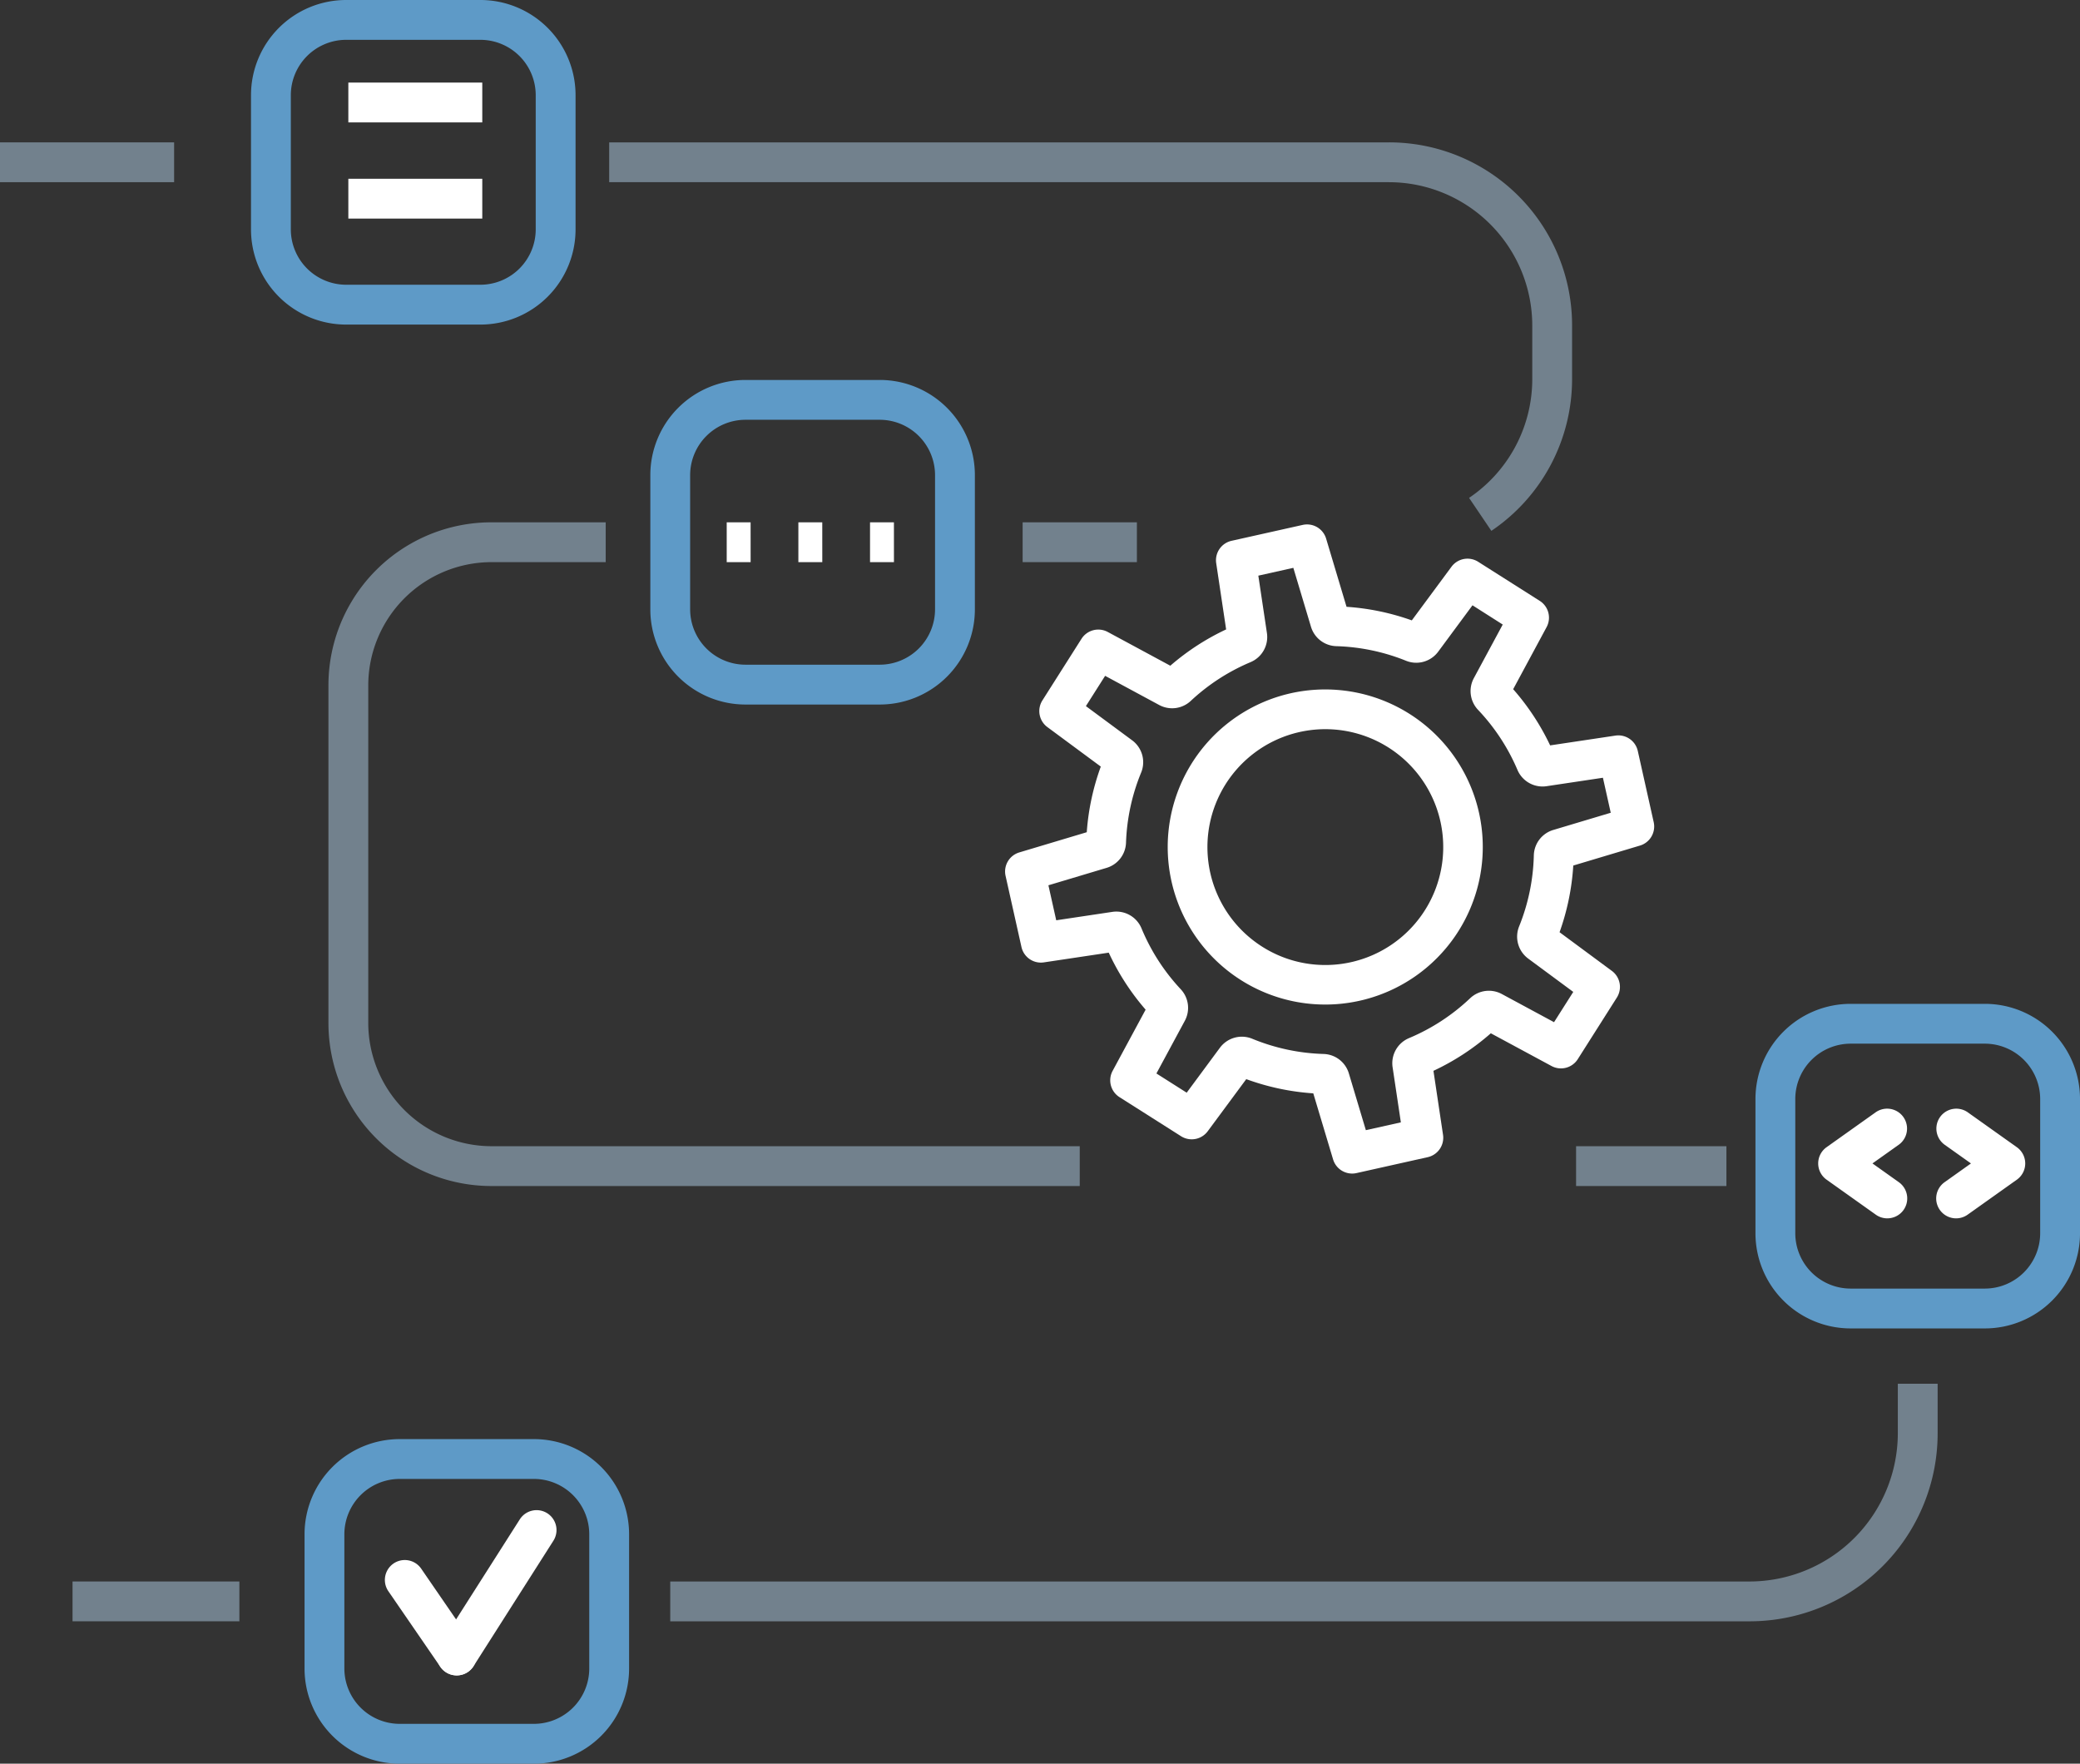<svg xmlns="http://www.w3.org/2000/svg" width="351.21" height="297.77" viewBox="0 0 351.21 297.77">
  <rect x="0" y="0" width="351.21" height="297.77" fill="#333333" stroke="none"/>
  <g id="Gruppe_158" data-name="Gruppe 158" transform="translate(-311 -3184)">
    <path id="Rechteck_289" data-name="Rechteck 289" d="M13.569-2.5H36.228A16.069,16.069,0,0,1,52.3,13.569V36.228A16.069,16.069,0,0,1,36.228,52.3H13.569A16.069,16.069,0,0,1-2.5,36.228V13.569A16.069,16.069,0,0,1,13.569-2.5ZM36.228,45.574a9.356,9.356,0,0,0,9.346-9.346V13.569a9.356,9.356,0,0,0-9.346-9.346H13.569a9.356,9.356,0,0,0-9.346,9.346V36.228a9.356,9.356,0,0,0,9.346,9.346Z" transform="translate(355.883 3186.5)" fill="#5e9ac7"/>
    <path id="Rechteck_290" data-name="Rechteck 290" d="M13.569-2.5H36.228A16.069,16.069,0,0,1,52.3,13.569V36.228A16.069,16.069,0,0,1,36.228,52.3H13.569A16.069,16.069,0,0,1-2.5,36.228V13.569A16.069,16.069,0,0,1,13.569-2.5ZM36.228,45.574a9.356,9.356,0,0,0,9.346-9.346V13.569a9.356,9.356,0,0,0-9.346-9.346H13.569a9.356,9.356,0,0,0-9.346,9.346V36.228a9.356,9.356,0,0,0,9.346,9.346Z" transform="translate(423.309 3250.65)" fill="#5e9ac7"/>
    <path id="Rechteck_291" data-name="Rechteck 291" d="M13.569-2.5H36.228A16.069,16.069,0,0,1,52.3,13.569V36.228A16.069,16.069,0,0,1,36.228,52.3H13.569A16.069,16.069,0,0,1-2.5,36.228V13.569A16.069,16.069,0,0,1,13.569-2.5ZM36.228,45.574a9.356,9.356,0,0,0,9.346-9.346V13.569a9.356,9.356,0,0,0-9.346-9.346H13.569a9.356,9.356,0,0,0-9.346,9.346V36.228a9.356,9.356,0,0,0,9.346,9.346Z" transform="translate(609.912 3355.985)" fill="#5e9ac7"/>
    <path id="Rechteck_292" data-name="Rechteck 292" d="M13.569-2.5H36.228A16.069,16.069,0,0,1,52.3,13.569V36.228A16.069,16.069,0,0,1,36.228,52.3H13.569A16.069,16.069,0,0,1-2.5,36.228V13.569A16.069,16.069,0,0,1,13.569-2.5ZM36.228,45.574a9.356,9.356,0,0,0,9.346-9.346V13.569a9.356,9.356,0,0,0-9.346-9.346H13.569a9.356,9.356,0,0,0-9.346,9.346V36.228a9.356,9.356,0,0,0,9.346,9.346Z" transform="translate(364.923 3429.473)" fill="#5e9ac7"/>
    <g id="Gruppe_159" data-name="Gruppe 159" transform="translate(311 3208.037)">
      <path id="Linie_1" data-name="Linie 1" d="M19.291,4.223H0V-2.5H19.291Z" transform="translate(172.674 66.649)" fill="#72818d"/>
      <path id="Pfad_146" data-name="Pfad 146" d="M225.451,83.466,221.687,77.9a24.193,24.193,0,0,0,10.671-20.066V48.8a24.224,24.224,0,0,0-24.2-24.2H76.493V17.876H208.16A30.9,30.9,0,0,1,239.081,48.8v9.034A30.908,30.908,0,0,1,225.451,83.466Z" transform="translate(26.367 -17.876)" fill="#72818d"/>
      <path id="Linie_2" data-name="Linie 2" d="M25.385,4.223H0V-2.5H25.385Z" transform="translate(266.122 171.984)" fill="#72818d"/>
      <path id="Pfad_147" data-name="Pfad 147" d="M168.1,177.64H68.78A27.519,27.519,0,0,1,41.241,150.1V93.121A27.519,27.519,0,0,1,68.78,65.582H88.058v6.723H68.78A20.839,20.839,0,0,0,47.964,93.121V150.1A20.839,20.839,0,0,0,68.78,170.916H168.1Z" transform="translate(14.216 -1.433)" fill="#72818d"/>
      <path id="Pfad_148" data-name="Pfad 148" d="M266.4,213.849H84.161v-6.723H266.4a25.068,25.068,0,0,0,25.039-25.039v-8.344h6.723v8.344A31.739,31.739,0,0,1,266.4,213.849Z" transform="translate(29.01 35.848)" fill="#72818d"/>
      <path id="Linie_3" data-name="Linie 3" d="M28.171,4.223H0V-2.5H28.171Z" transform="translate(12.249 245.473)" fill="#72818d"/>
      <path id="Linie_4" data-name="Linie 4" d="M29.4,4.223H0V-2.5H29.4Z" transform="translate(0 2.5)" fill="#72818d"/>
    </g>
    <path id="Linie_5" data-name="Linie 5" d="M22.614,4.223H0V-2.5H22.614Z" transform="translate(369.818 3200.443)" fill="#fff"/>
    <path id="Linie_6" data-name="Linie 6" d="M22.614,4.223H0V-2.5H22.614Z" transform="translate(369.818 3216.682)" fill="#fff"/>
    <path id="Linie_7" data-name="Linie 7" d="M28.238,4.223H24.2V-2.5h4.034Zm-12.1,0H12.1V-2.5h4.034Zm-12.1,0H0V-2.5H4.034Z" transform="translate(433.706 3274.687)" fill="#fff"/>
    <path id="Pfad_149" data-name="Pfad 149" d="M239.982,157.727a3.346,3.346,0,0,1-1.945-.622l-8.314-5.91a3.362,3.362,0,0,1,0-5.48l8.315-5.911a3.362,3.362,0,0,1,3.894,5.481l-4.46,3.169,4.46,3.171a3.362,3.362,0,0,1-1.951,6.1Z" transform="translate(389.695 3231.974)" fill="#fff"/>
    <path id="Pfad_150" data-name="Pfad 150" d="M246.489,157.727a3.362,3.362,0,0,1-1.951-6.1l4.46-3.171-4.46-3.169a3.362,3.362,0,0,1,3.894-5.481l8.315,5.911a3.362,3.362,0,0,1,0,5.48l-8.314,5.91A3.346,3.346,0,0,1,246.489,157.727Z" transform="translate(394.801 3231.974)" fill="#fff"/>
    <path id="Linie_8" data-name="Linie 8" d="M9.642,16.992a3.358,3.358,0,0,1-2.773-1.458L-1.909,2.766A3.362,3.362,0,0,1,3.632-1.043l8.777,12.768a3.362,3.362,0,0,1-2.767,5.266Z" transform="translate(378.478 3449.877)" fill="#fff"/>
    <path id="Linie_9" data-name="Linie 9" d="M.859,25.369A3.362,3.362,0,0,1-1.974,20.2L11.493-.944a3.362,3.362,0,1,1,5.671,3.612L3.7,23.813A3.359,3.359,0,0,1,.859,25.369Z" transform="translate(387.256 3441.498)" fill="#fff"/>
    <g id="Gruppe_160" data-name="Gruppe 160" transform="translate(480.706 3272.543)">
      <path id="Pfad_151" data-name="Pfad 151" d="M177.2,65.847a3.363,3.363,0,0,1,3.218,2.4l3.445,11.507a40.776,40.776,0,0,1,11.022,2.292l6.7-9.056a3.362,3.362,0,0,1,4.5-.84l10.4,6.6a3.362,3.362,0,0,1,1.158,4.434L212,93.664a40.805,40.805,0,0,1,6.242,9.488l11.02-1.652a3.362,3.362,0,0,1,3.779,2.591l2.687,12.021a3.362,3.362,0,0,1-2.317,3.954l-11.263,3.372a40.778,40.778,0,0,1-2.316,11.258l8.836,6.532a3.362,3.362,0,0,1,.84,4.5l-6.6,10.4a3.362,3.362,0,0,1-4.434,1.157l-10.248-5.526a40.838,40.838,0,0,1-9.688,6.339l1.618,10.8a3.362,3.362,0,0,1-2.592,3.779l-12.021,2.685a3.362,3.362,0,0,1-3.953-2.317L178.248,161.9a40.777,40.777,0,0,1-11.317-2.4l-6.508,8.8a3.362,3.362,0,0,1-4.5.84l-10.4-6.6a3.362,3.362,0,0,1-1.158-4.434l5.573-10.335a40.822,40.822,0,0,1-6.226-9.625l-10.958,1.642a3.362,3.362,0,0,1-3.779-2.592l-2.685-12.02a3.362,3.362,0,0,1,2.317-3.953l11.392-3.411a40.788,40.788,0,0,1,2.371-11.081l-9.022-6.67a3.362,3.362,0,0,1-.84-4.5l6.6-10.4A3.362,3.362,0,0,1,143.539,84l10.57,5.7a40.819,40.819,0,0,1,9.423-6.128l-1.675-11.181a3.362,3.362,0,0,1,2.591-3.779l12.021-2.687A3.372,3.372,0,0,1,177.2,65.847ZM195.641,89.2a4.616,4.616,0,0,1-1.739-.339A34.117,34.117,0,0,0,182.139,86.4a4.6,4.6,0,0,1-4.28-3.274l-2.979-9.951-5.911,1.321,1.451,9.682a4.6,4.6,0,0,1-2.778,4.926,34.166,34.166,0,0,0-10.076,6.532,4.6,4.6,0,0,1-5.329.7L143.1,91.409l-3.246,5.113,7.81,5.774a4.6,4.6,0,0,1,1.511,5.464,34.134,34.134,0,0,0-2.547,11.813,4.6,4.6,0,0,1-3.277,4.257l-9.826,2.942,1.32,5.909,9.47-1.419a4.6,4.6,0,0,1,4.936,2.8,34.164,34.164,0,0,0,6.61,10.253,4.6,4.6,0,0,1,.7,5.329l-4.8,8.9,5.113,3.245,5.613-7.592a4.61,4.61,0,0,1,5.469-1.509,34.127,34.127,0,0,0,12.017,2.563,4.6,4.6,0,0,1,4.28,3.274l2.872,9.592,5.91-1.32-1.394-9.3a4.6,4.6,0,0,1,2.785-4.928,34.181,34.181,0,0,0,10.3-6.72,4.6,4.6,0,0,1,5.352-.721l8.823,4.757,3.245-5.113-7.616-5.63a4.607,4.607,0,0,1-1.523-5.436,34.128,34.128,0,0,0,2.479-11.973,4.6,4.6,0,0,1,3.279-4.3l9.71-2.907-1.321-5.91-9.516,1.426a4.6,4.6,0,0,1-4.919-2.761,34.152,34.152,0,0,0-6.642-10.122,4.6,4.6,0,0,1-.722-5.353l4.882-9.057L205.13,79.5l-5.793,7.835A4.613,4.613,0,0,1,195.641,89.2Z" transform="translate(-126.205 -65.847)" fill="#fff"/>
      <path id="Pfad_152" data-name="Pfad 152" d="M173.263,86.566a26.6,26.6,0,1,1-12.647,3.182A26.543,26.543,0,0,1,173.263,86.566Zm-.044,46.524a19.908,19.908,0,1,0-10.641-3.1A19.825,19.825,0,0,0,173.219,133.089Z" transform="translate(-119.169 -58.705)" fill="#fff"/>
    </g>
  </g>
</svg>
